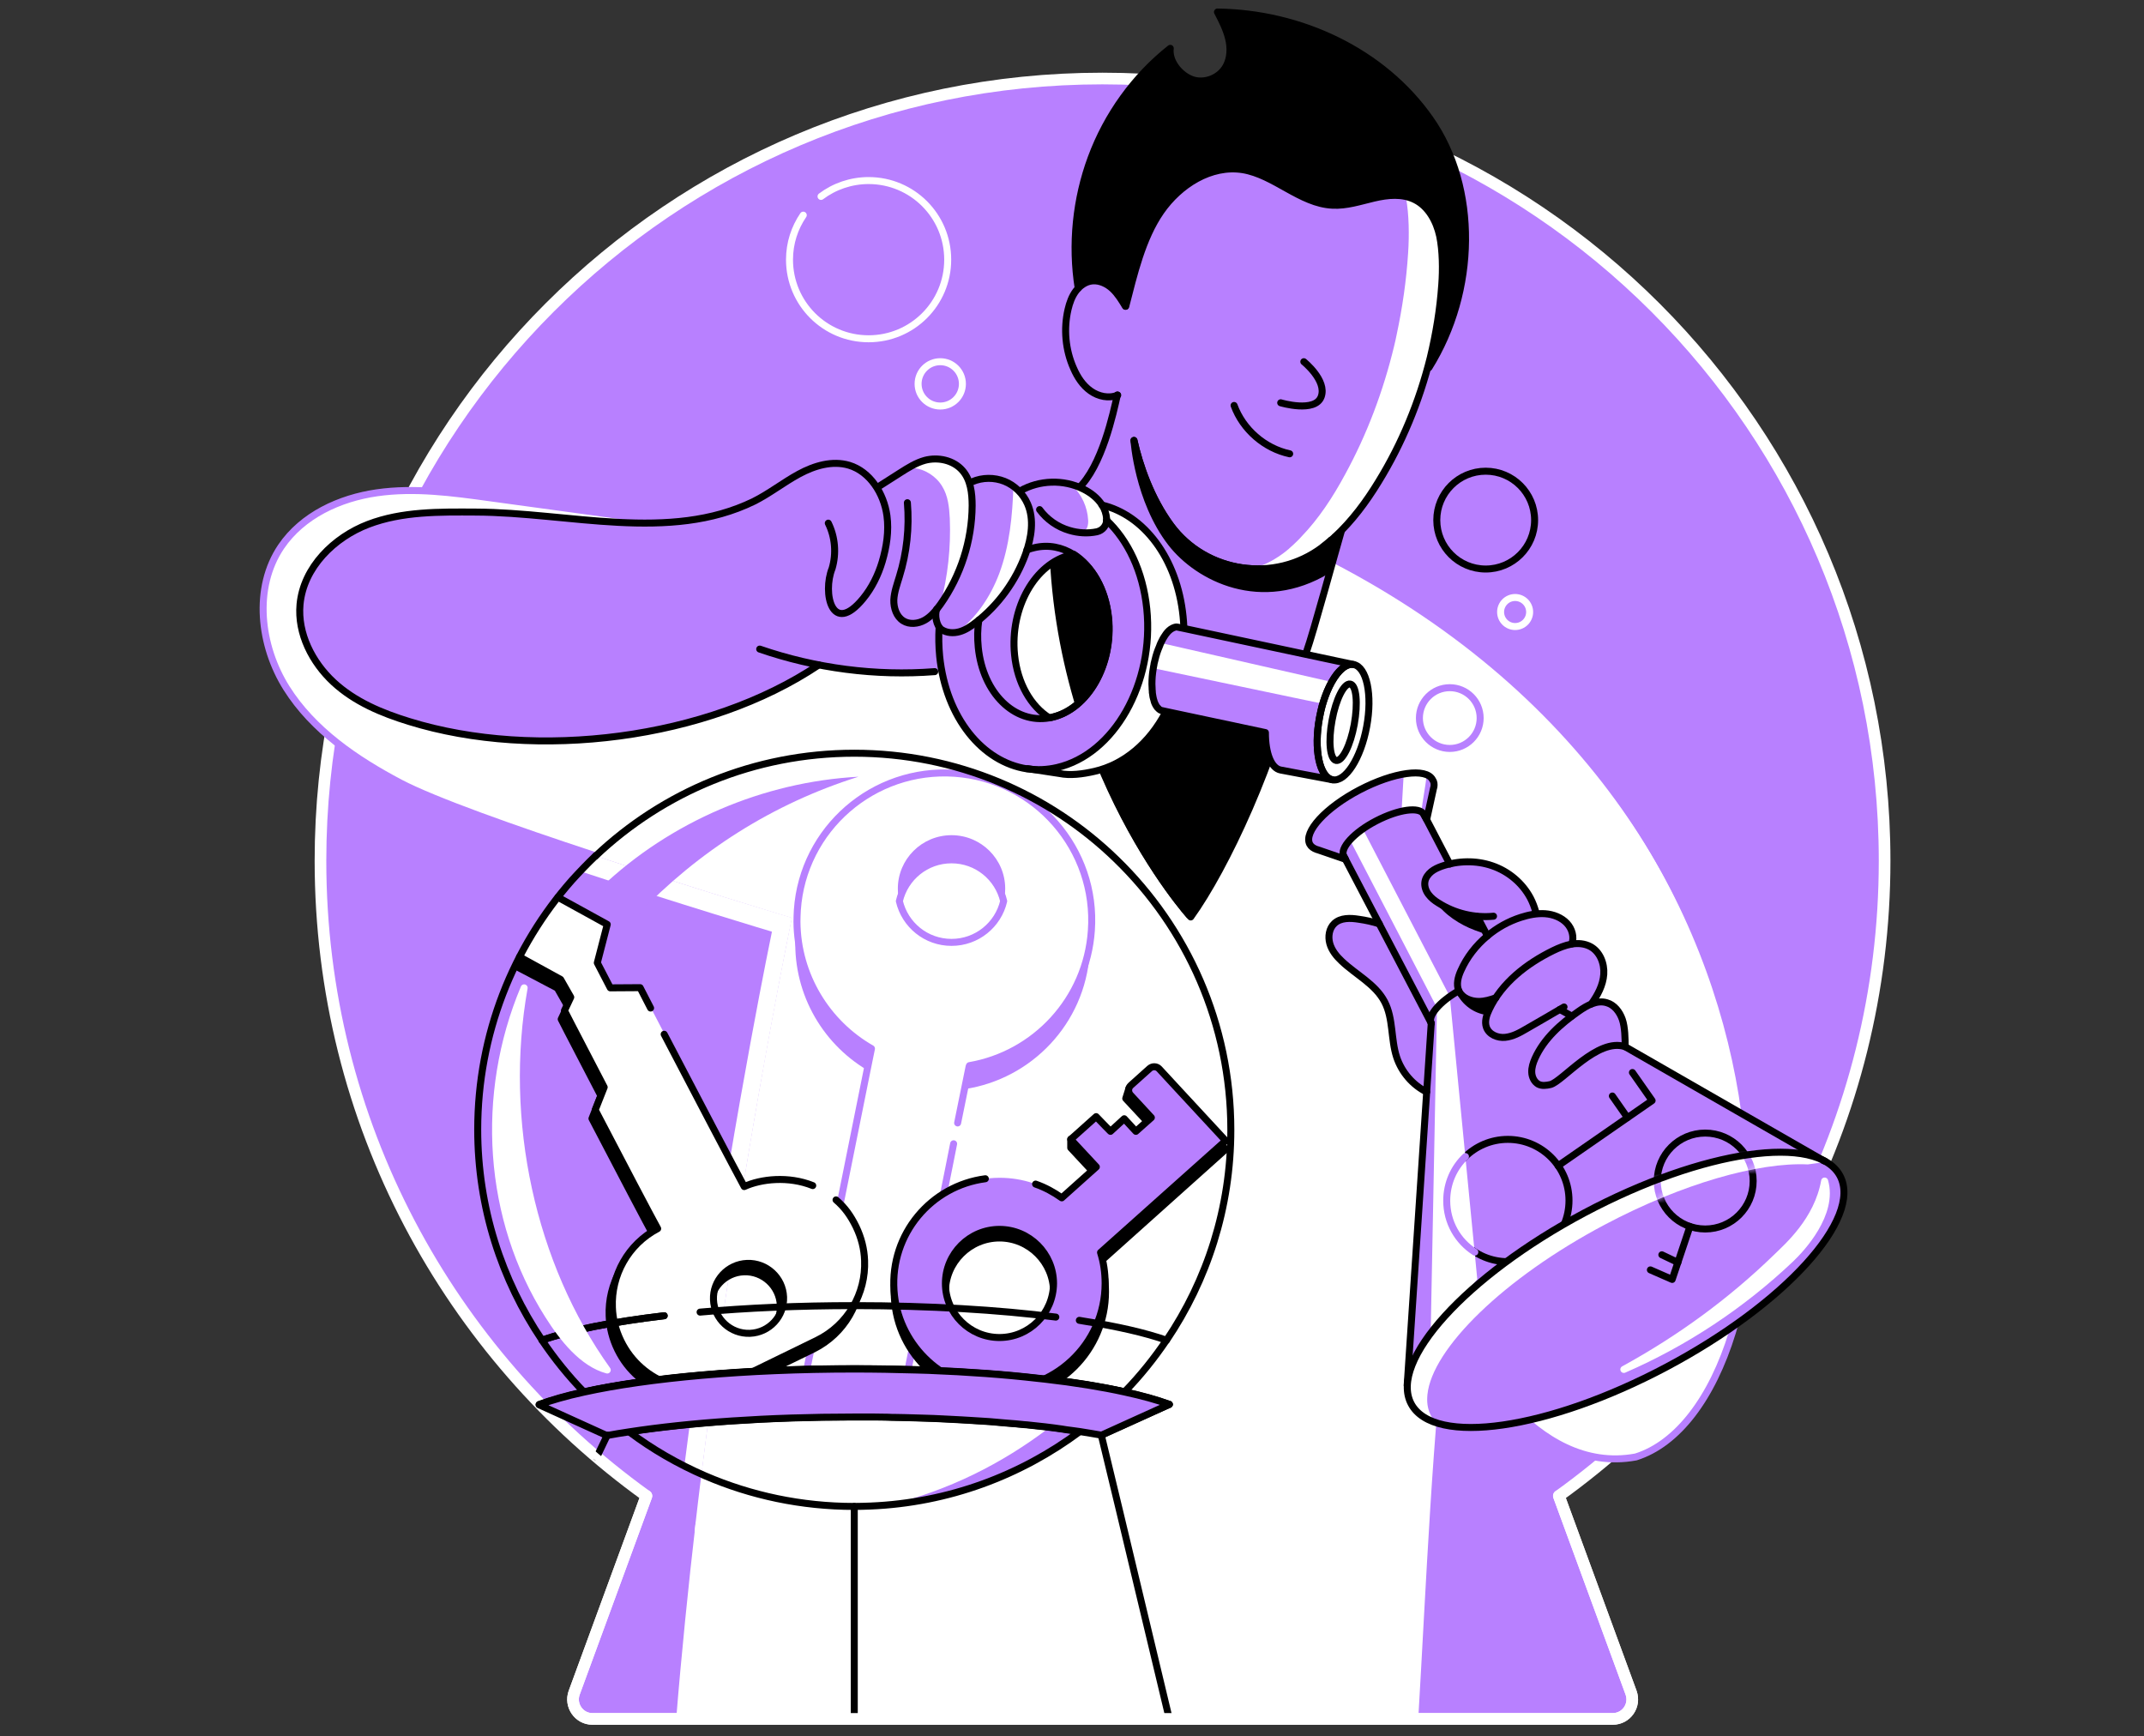 <svg width="368" height="298" viewBox="0 0 368 298" fill="none" xmlns="http://www.w3.org/2000/svg">
<rect x="0" y="0" width="368" height="298" fill="#333333" stroke="none"/>
<path d="M267.436 295H276.815C279.143 295 280.75 292.705 279.963 290.507L267.567 256.731C301.409 232.367 323.478 192.622 323.478 147.729C323.478 73.586 263.37 13.477 189.226 13.477C115.116 13.477 55.007 73.586 55.007 147.729C55.007 192.622 77.076 232.367 110.951 256.731L98.555 290.507C97.768 292.672 99.375 295 101.671 295H267.436Z" fill="#B880FF" stroke="white" stroke-width="2" stroke-miterlimit="10" stroke-linecap="round" stroke-linejoin="round"/>
<path d="M194.637 75.586C195.588 79.882 197.556 85.555 200.966 90.179C207.033 98.377 218.772 100.082 226.938 93.95C226.97 93.917 227.003 93.884 227.036 93.852C227.528 93.491 227.987 93.097 228.446 92.704C228.61 92.769 228.741 92.835 228.905 92.933C227.954 96.606 228.61 95.491 227.856 97.852C216.575 104.673 205.688 99.23 200.999 93.163C195.326 85.817 194.637 75.586 194.637 75.586Z" fill="black" stroke="black" stroke-width="1.2" stroke-miterlimit="10" stroke-linecap="round" stroke-linejoin="round"/>
<path d="M247.302 48.828C247.007 53.025 246.351 57.222 245.334 61.322C245.203 61.879 245.039 62.469 244.908 63.027C243.039 69.946 240.219 76.57 236.48 82.636C234.349 86.112 231.922 89.392 228.971 92.114C228.774 92.31 228.545 92.507 228.348 92.671C227.889 93.064 227.397 93.458 226.938 93.819C226.905 93.852 226.872 93.884 226.839 93.917C223.494 96.409 219.559 97.623 215.657 97.59C215.788 97.492 215.919 97.36 216.051 97.262C217.887 96.573 219.625 95.557 221.232 94.18C221.265 94.147 221.297 94.114 221.33 94.081C221.822 93.655 222.281 93.228 222.74 92.769C222.937 92.573 223.167 92.343 223.363 92.114C226.315 89.064 228.774 85.326 230.873 81.423C234.611 74.602 237.431 67.126 239.3 59.354C239.464 58.698 239.596 58.075 239.727 57.419C240.71 52.828 241.399 48.106 241.694 43.384C241.891 40.433 241.858 36.826 241.334 33.973C241.301 33.874 241.301 33.776 241.268 33.678C241.76 33.809 242.252 33.973 242.711 34.202C244.973 35.35 246.384 37.842 246.908 40.4C247.466 43.023 247.498 46.204 247.302 48.828Z" fill="white"/>
<path d="M228.938 96.18C317.969 142.286 308 243.68 280.619 249.648C278.127 250.107 275.766 250.075 273.536 249.648C273.339 249.615 273.175 249.583 273.011 249.55C259.697 246.631 250.975 230.137 248.515 225.054C245.924 243.942 244.744 272.898 243.432 294.967H116.067C116.919 284.343 118.198 271.685 119.411 261.322C119.411 261.322 119.871 260.404 120.002 260.306C123.543 257.42 169.649 218.987 200.048 165.831C209.23 149.763 219.035 133.334 223.035 115.659C223.101 115.462 223.134 115.232 223.167 115.035C225.462 108.379 227.397 101.919 228.741 96.114C228.84 96.114 228.872 96.147 228.938 96.18Z" fill="white"/>
<path d="M102.294 146.91C88.488 142.352 74.388 137.4 68.518 134.285C60.943 130.284 53.564 125.267 49.006 118.02C44.448 110.772 43.3 100.836 48.088 93.753C51.728 88.375 58.123 85.424 64.55 84.506C70.977 83.588 77.47 84.473 83.897 85.358C95.67 86.965 107.442 88.572 119.215 90.212C156.008 87.523 172.994 86.211 180.799 85.588V85.653C178.766 129.267 205.557 158.256 205.557 158.157L202.343 164.552C171.945 218.561 122.953 259.748 119.411 262.7C119.28 262.798 119.215 262.864 119.215 262.864C125.708 206.33 135.906 157.534 135.906 157.534C135.906 157.534 119.346 152.55 102.294 146.91Z" fill="white"/>
<path d="M184.636 246.172C175.519 252.796 164.599 257.125 152.761 258.24C162.697 255.813 171.912 251.255 180.045 245.057C181.619 245.287 183.16 245.615 184.636 246.172Z" fill="#B880FF"/>
<path d="M245.367 20.462C253.598 32.235 253.303 49.91 245.105 63.059L244.908 62.994C245.072 62.436 245.203 61.846 245.334 61.289C246.318 57.19 247.007 53.025 247.302 48.795C247.498 46.171 247.466 42.99 246.941 40.433C246.384 37.875 245.006 35.383 242.744 34.235C240.579 33.12 238.021 33.382 235.66 33.94C233.299 34.497 230.938 35.284 228.544 35.153C223.003 34.891 218.576 29.939 213.132 29.054C207.689 28.201 202.311 31.611 199.097 36.235C195.883 40.859 194.473 47.024 193.063 52.5C192.407 51.418 191.751 50.336 190.833 49.483C189.915 48.631 188.669 48.041 187.423 48.139C186.505 48.237 185.652 48.696 184.963 49.385C183.783 41.908 184.57 34.104 187.193 27.021C189.915 19.642 194.67 13.051 200.769 8.231C200.474 10.493 202.475 12.887 204.573 13.608C206.705 14.33 209.263 13.313 210.345 11.313C211.132 9.87 211.165 8.099 210.771 6.525C210.378 4.919 209.623 3.443 208.869 2C222.904 2.197 237.136 8.69 245.367 20.462Z" fill="black"/>
<path d="M149.58 179.931L148.826 183.637C140.89 178.915 135.873 169.995 136.562 160.158C136.595 159.502 136.693 158.846 136.759 158.19C136.759 158.19 136.759 158.19 136.759 158.157C136.857 167.372 141.94 175.57 149.58 179.931Z" fill="#B880FF"/>
<path d="M165.55 186.916C177.028 185.211 186.21 175.701 187.029 163.667C187.062 163.011 187.095 162.355 187.095 161.699L174.634 165.208C174.634 165.208 162.993 180.391 163.32 180.981C163.648 181.506 165.55 186.916 165.55 186.916Z" fill="#B880FF"/>
<path d="M163.32 161.732C158.959 161.732 155.319 158.715 154.368 154.649C155.319 150.582 158.959 147.565 163.32 147.565C167.682 147.565 171.322 150.582 172.273 154.649C171.322 158.715 167.682 161.732 163.32 161.732ZM164.37 192.721L165.55 186.916L166.337 183.047L166.403 182.883C177.618 180.948 186.505 171.569 187.324 159.699C188.308 145.762 177.782 133.661 163.845 132.71C149.908 131.76 137.808 142.253 136.857 156.19C136.824 156.846 136.791 157.534 136.791 158.19C136.857 167.405 141.94 175.603 149.58 179.964L148.826 183.67L138.497 234.99L155.844 235.154L156.139 233.645L158.106 223.906L159.156 218.791L159.91 215.118L162.894 200.263L163.681 196.295" fill="white"/>
<path d="M164.37 192.721L165.55 186.916L166.337 183.047L166.403 182.883C177.618 180.948 186.505 171.569 187.324 159.699C188.308 145.762 177.782 133.661 163.845 132.71C149.908 131.76 137.808 142.253 136.857 156.19C136.824 156.846 136.791 157.534 136.791 158.19C136.857 167.405 141.94 175.603 149.58 179.964L148.826 183.67L138.497 234.99L155.844 235.154L156.139 233.645L158.106 223.906L159.156 218.791L159.91 215.118L162.894 200.263L163.681 196.295M163.32 161.732C158.959 161.732 155.319 158.715 154.368 154.649C155.319 150.582 158.959 147.565 163.32 147.565C167.682 147.565 171.322 150.582 172.273 154.649C171.322 158.715 167.682 161.732 163.32 161.732Z" stroke="#B880FF" stroke-width="1.2" stroke-miterlimit="10" stroke-linecap="round" stroke-linejoin="round"/>
<path d="M172.535 152.517C172.535 153.239 172.437 153.96 172.273 154.649C171.322 150.582 167.682 147.565 163.32 147.565C158.959 147.565 155.319 150.582 154.368 154.649C154.204 153.96 154.106 153.271 154.106 152.517C154.106 147.434 158.238 143.335 163.32 143.335C168.403 143.335 172.535 147.434 172.535 152.517Z" fill="#B880FF"/>
<path d="M135.939 157.501C135.939 157.501 129.971 186.096 124.232 224.857C122.92 233.809 121.609 243.319 120.395 253.124C120.198 253.026 120.002 252.895 119.805 252.796C119.247 252.468 118.657 252.239 118.034 251.976C117.837 251.911 117.641 251.812 117.444 251.747C118.526 243.254 119.674 235.055 120.821 227.251C126.527 188.49 132.496 159.895 132.496 159.895C132.496 159.895 116.395 155.075 99.605 149.533C100.457 148.615 101.343 147.762 102.261 146.877C102.294 146.877 102.294 146.877 102.327 146.91C119.346 152.55 135.939 157.501 135.939 157.501Z" fill="white"/>
<path d="M248.843 128.448C251.723 128.448 254.057 126.113 254.057 123.234C254.057 120.354 251.723 118.02 248.843 118.02C245.963 118.02 243.629 120.354 243.629 123.234C243.629 126.113 245.963 128.448 248.843 128.448Z" stroke="#B880FF" stroke-width="1.2" stroke-miterlimit="10" stroke-linecap="round" stroke-linejoin="round"/>
<path d="M255.008 97.655C259.644 97.655 263.403 93.897 263.403 89.261C263.403 84.624 259.644 80.866 255.008 80.866C250.372 80.866 246.613 84.624 246.613 89.261C246.613 93.897 250.372 97.655 255.008 97.655Z" stroke="black" stroke-width="1.2" stroke-miterlimit="10" stroke-linecap="round" stroke-linejoin="round"/>
<path d="M260.058 107.526C261.434 107.526 262.55 106.41 262.55 105.034C262.55 103.657 261.434 102.542 260.058 102.542C258.682 102.542 257.566 103.657 257.566 105.034C257.566 106.41 258.682 107.526 260.058 107.526Z" stroke="white" stroke-width="1.2" stroke-miterlimit="10" stroke-linecap="round" stroke-linejoin="round"/>
<path d="M140.923 33.71C143.186 32.005 146.039 30.988 149.089 30.988C156.598 30.988 162.665 37.055 162.665 44.565C162.665 52.074 156.598 58.141 149.089 58.141C141.579 58.141 135.512 52.074 135.512 44.565C135.512 41.712 136.398 39.088 137.874 36.924" stroke="white" stroke-width="1.2" stroke-miterlimit="10" stroke-linecap="round" stroke-linejoin="round"/>
<path d="M161.386 69.683C163.487 69.683 165.19 67.98 165.19 65.88C165.19 63.779 163.487 62.076 161.386 62.076C159.285 62.076 157.582 63.779 157.582 65.88C157.582 67.98 159.285 69.683 161.386 69.683Z" stroke="white" stroke-width="1.2" stroke-miterlimit="10" stroke-linecap="round" stroke-linejoin="round"/>
<path d="M228.479 92.704C228.676 92.507 228.905 92.343 229.102 92.146C232.053 89.425 234.513 86.113 236.611 82.669C240.645 76.111 243.629 68.864 245.498 61.354C246.482 57.255 247.171 53.091 247.466 48.86C247.662 46.237 247.63 43.056 247.105 40.498C246.548 37.941 245.17 35.448 242.908 34.301C240.743 33.186 238.185 33.448 235.824 34.005C233.463 34.563 231.102 35.35 228.708 35.219C223.167 34.956 218.74 30.005 213.296 29.119C207.852 28.267 202.475 31.677 199.261 36.301C196.047 40.925 194.637 47.09 193.227 52.566" stroke="black" stroke-width="1.2" stroke-miterlimit="10" stroke-linecap="round" stroke-linejoin="round"/>
<path d="M194.637 75.586C195.588 79.882 197.556 85.555 200.966 90.179C207.033 98.377 218.772 100.082 226.938 93.95C226.97 93.917 227.003 93.884 227.036 93.852C227.528 93.491 227.987 93.097 228.446 92.704" stroke="black" stroke-width="1.2" stroke-miterlimit="10" stroke-linecap="round" stroke-linejoin="round"/>
<path d="M185.062 49.451C183.881 41.974 184.668 34.169 187.292 27.086C190.013 19.708 194.768 13.117 200.868 8.296C200.573 10.559 202.573 12.953 204.672 13.674C206.77 14.396 209.361 13.379 210.443 11.379C211.23 9.936 211.263 8.165 210.869 6.591C210.476 4.984 209.722 3.509 208.967 2.066C223.101 2.23 237.333 8.723 245.531 20.495C253.729 32.267 253.467 49.943 245.269 63.092" stroke="black" stroke-width="1.2" stroke-miterlimit="10" stroke-linecap="round" stroke-linejoin="round"/>
<path d="M193.162 52.566C192.506 51.483 191.85 50.401 190.932 49.549C190.013 48.696 188.767 48.106 187.521 48.204C186.373 48.303 185.357 49.024 184.668 49.942C183.98 50.861 183.586 51.975 183.324 53.09C182.537 56.435 182.865 60.075 184.275 63.223C184.931 64.732 185.849 66.142 187.193 67.093C188.538 68.044 190.309 68.437 191.85 67.814" stroke="black" stroke-width="1.2" stroke-miterlimit="10" stroke-linecap="round" stroke-linejoin="round"/>
<path d="M223.79 62.076C223.79 62.076 227.79 65.289 226.774 68.077C225.757 70.897 219.822 69.126 219.822 69.126" stroke="black" stroke-width="1.2" stroke-miterlimit="10" stroke-linecap="round" stroke-linejoin="round"/>
<path d="M211.82 69.585C213.329 73.717 217.067 76.963 221.363 77.882" stroke="black" stroke-width="1.2" stroke-miterlimit="10" stroke-linecap="round" stroke-linejoin="round"/>
<path d="M228.938 95.983C318.166 142.22 309.509 241.024 280.783 250.042C263.173 253.321 251.565 231.35 248.679 225.349" stroke="#B880FF" stroke-width="1.2" stroke-miterlimit="10" stroke-linecap="round" stroke-linejoin="round"/>
<path d="M102.031 146.811C88.357 142.319 74.486 137.4 68.682 134.35C61.107 130.349 53.728 125.332 49.17 118.085C44.612 110.838 43.464 100.902 48.252 93.819C51.892 88.441 58.286 85.489 64.714 84.571C71.141 83.653 77.634 84.538 84.061 85.424C95.834 87.031 107.606 88.638 119.379 90.277C155.909 87.621 172.896 86.309 180.766 85.686" stroke="#B880FF" stroke-width="1.2" stroke-miterlimit="10" stroke-linecap="round" stroke-linejoin="round"/>
<path d="M191.784 67.781C191.096 70.831 189.161 80.046 185.029 83.883" stroke="black" stroke-width="1.2" stroke-miterlimit="10" stroke-linecap="round" stroke-linejoin="round"/>
<path d="M229.135 92.146C229.069 92.409 229.004 92.671 228.938 92.933" stroke="black" stroke-width="1.2" stroke-miterlimit="10" stroke-linecap="round" stroke-linejoin="round"/>
<path d="M180.963 85.621C178.93 129.234 204.377 157.469 204.377 157.338" stroke="black" stroke-width="1.2" stroke-miterlimit="10" stroke-linecap="round" stroke-linejoin="round"/>
<path d="M223.035 112.773C219.035 130.743 210.345 149.074 204.376 157.37C204.376 157.37 178.766 129.267 180.766 85.653C180.832 85.653 180.897 85.653 180.93 85.653C180.963 85.653 181.028 85.653 181.061 85.653C182.57 85.653 183.881 84.997 185.029 83.915L185.127 84.178C185.291 93.753 188.571 103.263 194.408 110.871C196.506 113.625 198.966 116.183 201.95 117.921C204.934 119.692 208.508 120.61 211.919 120.02C216.346 119.233 219.953 116.085 223.035 112.773Z" fill="black" stroke="black" stroke-width="1.2" stroke-miterlimit="10" stroke-linecap="round" stroke-linejoin="round"/>
<path d="M185.062 83.883L184.996 83.751" stroke="black" stroke-width="1.2" stroke-miterlimit="10" stroke-linecap="round" stroke-linejoin="round"/>
<path d="M223.298 112.51C223.199 112.609 223.134 112.674 223.068 112.773" stroke="black" stroke-width="1.2" stroke-miterlimit="10" stroke-linecap="round" stroke-linejoin="round"/>
<path d="M230.217 91.195C229.299 94.278 225.462 108.477 224.216 111.953" stroke="black" stroke-width="1.2" stroke-miterlimit="10" stroke-linecap="round" stroke-linejoin="round"/>
<path d="M109.311 157.141C119.871 146.057 132.66 137.925 147.351 133.301C130.987 134.186 115.017 141.04 103.179 152.288C105.311 153.665 107.18 155.796 109.311 157.141Z" fill="#B880FF"/>
<path d="M313.083 199.213C314.297 199.869 315.215 200.722 315.805 201.804C319.675 209.117 306.361 223.808 286.03 234.596C265.698 245.418 246.088 248.238 242.186 240.925C241.694 239.974 241.465 238.925 241.53 237.744L241.563 237.285C242.35 229.415 254.614 217.348 271.962 208.133C289.178 198.984 305.902 195.541 312.985 199.148L313.083 199.213Z" fill="#B880FF"/>
<path d="M278.946 179.636L312.985 199.148C305.935 195.541 289.21 198.951 271.962 208.133C254.582 217.348 242.35 229.415 241.563 237.285L244.875 187.408L245.662 175.636C245.006 174.39 247.072 171.963 250.384 170.061C250.417 170.127 250.45 170.192 250.483 170.225C251.073 171.34 252.483 171.897 253.827 171.897C254.844 171.897 255.795 171.602 256.746 171.274C256.32 171.897 255.959 172.586 255.631 173.275C255.172 174.226 254.811 175.341 255.172 176.324C255.631 177.538 257.107 178.161 258.386 178.03C259.664 177.898 260.878 177.243 262.026 176.587C263.927 175.472 265.829 174.357 267.764 173.275L269.797 174.455C267.207 176.39 264.813 178.718 263.501 181.735C263.173 182.489 262.911 183.276 262.944 184.096C262.977 184.916 263.37 185.736 264.059 186.129C264.682 186.457 265.469 186.359 266.157 186.195C268.19 185.605 274.224 178.03 278.946 179.636Z" fill="#B880FF"/>
<path d="M278.454 174.98C278.914 176.292 278.946 178.259 278.946 179.669C274.191 178.03 268.19 185.605 266.125 186.129C265.436 186.293 264.682 186.424 264.026 186.064C263.337 185.703 262.944 184.85 262.911 184.031C262.878 183.211 263.14 182.424 263.468 181.67C264.78 178.653 267.174 176.324 269.764 174.39C270.158 174.094 270.519 173.832 270.912 173.57C271.601 173.111 272.355 172.619 273.142 172.324C273.995 171.996 274.913 171.832 275.798 172.127C277.077 172.488 277.995 173.668 278.454 174.98Z" fill="#B880FF"/>
<path d="M267.731 173.242C265.83 174.357 263.895 175.472 261.993 176.554C260.845 177.21 259.665 177.898 258.353 177.997C257.041 178.095 255.565 177.505 255.139 176.292C254.778 175.308 255.139 174.193 255.598 173.242C255.926 172.553 256.32 171.897 256.713 171.242C259.074 167.667 262.714 165.011 266.584 163.109C267.6 162.617 268.617 162.191 269.732 161.994C270.814 161.797 271.994 161.896 272.978 162.42C274.618 163.306 275.405 165.339 275.274 167.175C275.143 169.044 274.224 170.75 273.142 172.258V172.291C272.355 172.586 271.601 173.078 270.912 173.537C270.519 173.799 270.125 174.095 269.765 174.357L267.731 173.242Z" fill="#B880FF"/>
<path d="M268.945 158.485C269.83 159.436 270.224 160.814 269.797 162.027C268.682 162.224 267.666 162.65 266.649 163.142C262.78 165.011 259.14 167.7 256.779 171.274C255.828 171.602 254.877 171.897 253.86 171.897C252.516 171.897 251.106 171.34 250.515 170.225C250.483 170.159 250.45 170.094 250.417 170.061C249.958 168.979 250.286 167.7 250.778 166.618C251.794 164.322 253.368 162.289 255.336 160.65C257.008 159.24 258.943 158.157 261.075 157.469C261.927 157.174 262.813 156.977 263.731 156.879C264.223 156.813 264.747 156.813 265.239 156.846C266.584 156.944 267.994 157.469 268.945 158.485Z" fill="#B880FF"/>
<path d="M253.565 157.305C251.204 157.075 248.909 156.321 246.875 155.042C246.22 154.616 245.597 154.157 245.137 153.534C244.678 152.911 244.416 152.124 244.547 151.369C244.678 150.681 245.105 150.09 245.629 149.664C246.154 149.238 246.81 148.943 247.466 148.713C247.925 148.549 248.351 148.418 248.81 148.32C251.204 147.762 253.762 147.828 256.09 148.648C258.845 149.599 261.271 151.599 262.649 154.189C263.042 154.944 263.37 155.731 263.567 156.551L263.632 156.911C262.747 157.01 261.862 157.206 260.976 157.502C258.877 158.19 256.91 159.272 255.238 160.682L253.565 157.305Z" fill="#B880FF"/>
<path d="M255.303 160.617C253.336 162.256 251.762 164.29 250.745 166.585C250.253 167.667 249.925 168.946 250.384 170.028C249.827 170.356 249.335 170.684 248.843 171.012C247.958 171.668 247.203 172.324 246.646 172.947C245.728 173.996 245.334 174.947 245.662 175.603L236.743 158.551L230.938 147.467L230.643 146.91C230.315 146.221 230.742 145.237 231.725 144.155C232.283 143.532 233.037 142.876 233.922 142.253C234.611 141.761 235.398 141.302 236.218 140.876C239.989 138.908 243.662 138.384 244.383 139.761C244.482 139.925 244.58 140.154 244.678 140.318L244.711 140.384L244.744 140.449L244.842 140.646L248.81 148.254C248.351 148.352 247.892 148.484 247.466 148.648C246.81 148.877 246.154 149.172 245.629 149.599C245.072 150.025 244.646 150.648 244.547 151.304C244.416 152.058 244.678 152.845 245.137 153.468C245.597 154.091 246.22 154.583 246.875 154.977C248.876 156.255 251.204 157.042 253.565 157.239L255.303 160.617Z" fill="#B880FF"/>
<path d="M248.843 171.012C247.958 171.668 247.203 172.324 246.646 172.947L231.725 144.188C232.283 143.565 233.037 142.909 233.922 142.286L248.843 171.012Z" fill="white"/>
<path d="M258.812 216.528C264.607 216.528 269.305 211.83 269.305 206.034C269.305 200.239 264.607 195.541 258.812 195.541C253.016 195.541 248.318 200.239 248.318 206.034C248.318 211.83 253.016 216.528 258.812 216.528Z" stroke="black" stroke-width="1.2" stroke-miterlimit="10" stroke-linecap="round" stroke-linejoin="round"/>
<path d="M267.436 200.066L283.57 188.884L280.193 184.063" stroke="black" stroke-width="1.2" stroke-miterlimit="10" stroke-linecap="round" stroke-linejoin="round"/>
<path d="M279.34 191.802L276.749 188.097" stroke="black" stroke-width="1.2" stroke-miterlimit="10" stroke-linecap="round" stroke-linejoin="round"/>
<path d="M246.646 172.947L245.564 228.792L253.565 219.577L248.843 171.012L246.646 172.947Z" fill="white"/>
<path d="M244.711 140.351C244.613 140.154 244.482 139.958 244.416 139.794C243.695 138.416 240.055 138.941 236.251 140.909C232.48 142.876 229.987 145.598 230.676 146.942L230.971 147.5L226.183 145.86L226.052 145.827C225.495 145.631 225.068 145.336 224.839 144.909C223.757 142.811 227.561 138.646 233.398 135.596C239.235 132.547 244.842 131.76 245.924 133.858C246.121 134.219 246.154 134.612 246.056 135.072L245.99 135.301L244.81 140.679L244.711 140.482L244.678 140.417L244.711 140.351Z" fill="#B880FF"/>
<path d="M240.94 132.743C240.809 135.039 240.678 137.301 240.547 139.597C241.629 139.433 242.875 139.17 243.957 139.4C244.186 137.301 244.646 135.17 244.875 133.071C243.563 132.579 242.317 132.35 240.94 132.743Z" fill="white"/>
<path d="M236.743 158.551L245.662 175.603L244.875 187.375C242.481 186.162 240.579 183.965 239.727 181.407C238.71 178.292 239.169 174.783 237.661 171.897C236.087 168.88 232.775 167.306 230.315 164.945C229.43 164.093 228.61 163.076 228.249 161.896C227.921 160.715 228.118 159.305 229.036 158.452C230.119 157.436 231.791 157.501 233.234 157.731C234.447 157.961 235.595 158.223 236.743 158.551Z" fill="#B880FF"/>
<path d="M233.398 113.92C231.07 113.494 228.348 117.724 227.298 123.397C226.249 129.07 227.298 134.022 229.627 134.448C231.955 134.875 234.677 130.644 235.726 124.971C236.775 119.298 235.726 114.347 233.398 113.92ZM233.496 124.545C232.807 128.316 231.365 131.169 230.25 130.972C229.168 130.776 228.84 127.562 229.528 123.791C230.217 120.02 231.66 117.167 232.775 117.363C233.857 117.593 234.185 120.807 233.496 124.545Z" fill="white"/>
<path d="M203.229 107.493L202.081 107.231C201.95 107.198 201.819 107.198 201.688 107.231C201.655 107.231 201.622 107.231 201.556 107.263C201.458 107.296 201.36 107.329 201.261 107.362C201.196 107.395 201.163 107.395 201.13 107.427C200.737 107.624 200.343 107.985 199.982 108.477C199.95 108.542 199.884 108.608 199.851 108.674C199.818 108.739 199.753 108.805 199.72 108.87C199.622 109.001 199.523 109.165 199.458 109.297C199.294 109.592 199.097 109.952 198.966 110.313C198.933 110.412 198.867 110.51 198.835 110.575C198.802 110.674 198.736 110.805 198.703 110.903C198.671 110.969 198.638 111.067 198.605 111.133C198.31 111.92 198.048 112.805 197.851 113.724L196.474 113.428C196.506 113.264 196.539 113.1 196.572 112.904C196.605 112.773 196.605 112.641 196.637 112.543C196.67 112.379 196.703 112.182 196.736 112.018C196.769 111.789 196.801 111.526 196.834 111.297C196.867 111.067 196.9 110.805 196.9 110.575C196.933 110.313 196.933 110.084 196.965 109.821C196.965 109.788 196.965 109.788 196.965 109.756C196.965 109.526 196.998 109.297 196.998 109.067C197.064 107.559 197.031 106.017 196.867 104.443C196.211 98.049 193.621 92.671 189.948 89.228C189.948 89.162 189.948 89.097 189.948 89.031C189.882 88.178 189.587 87.359 189.161 86.637C189.161 86.637 189.161 86.604 189.128 86.604C196.277 88.277 202.048 95.688 203.065 105.722C203.13 106.345 203.196 106.936 203.229 107.493Z" fill="white"/>
<path d="M200.048 122.282C197.326 127.464 192.998 131.202 187.849 132.382C185.849 132.842 183.685 133.137 181.815 132.743L176.437 131.923C178.077 132.153 179.749 132.087 181.455 131.694C181.619 131.661 181.815 131.595 181.979 131.563C182.078 131.53 182.143 131.53 182.242 131.497C182.701 131.366 183.127 131.202 183.586 131.038C183.75 130.972 183.947 130.907 184.111 130.808C184.308 130.71 184.504 130.612 184.734 130.513C184.832 130.448 184.963 130.415 185.062 130.349C185.127 130.317 185.16 130.284 185.226 130.251C185.324 130.218 185.423 130.153 185.521 130.087C185.652 130.021 185.783 129.956 185.882 129.857C186.013 129.792 186.144 129.726 186.242 129.628C186.505 129.464 186.734 129.3 186.964 129.136C187.161 129.005 187.357 128.841 187.554 128.71C188.079 128.316 188.603 127.857 189.095 127.398C189.226 127.267 189.358 127.168 189.489 127.037C189.882 126.644 190.276 126.217 190.669 125.758C190.8 125.594 190.932 125.43 191.063 125.267C191.227 125.07 191.391 124.84 191.555 124.643C191.719 124.447 191.85 124.25 192.014 124.02C192.014 123.988 192.047 123.988 192.079 123.955C192.211 123.758 192.342 123.561 192.473 123.365C192.571 123.233 192.67 123.069 192.768 122.905C192.801 122.84 192.834 122.807 192.866 122.741C192.899 122.676 192.965 122.61 192.998 122.545C193.096 122.348 193.194 122.184 193.325 121.987C193.424 121.823 193.522 121.627 193.621 121.463C193.785 121.167 193.949 120.84 194.08 120.544C194.211 120.315 194.309 120.053 194.44 119.79C194.539 119.593 194.604 119.429 194.703 119.233C194.736 119.134 194.768 119.036 194.834 118.938C194.9 118.774 194.965 118.642 195.031 118.478L195.096 118.282C195.129 118.183 195.195 118.052 195.227 117.954C195.26 117.888 195.293 117.823 195.293 117.757C195.359 117.626 195.391 117.495 195.424 117.364C195.457 117.298 195.457 117.232 195.49 117.167C195.555 117.003 195.588 116.839 195.654 116.675C195.785 116.249 195.916 115.822 196.014 115.363C196.047 115.199 196.113 115.035 196.146 114.871C196.178 114.675 196.244 114.511 196.277 114.314C196.31 114.15 196.342 114.019 196.375 113.855C196.408 113.691 196.441 113.494 196.474 113.33L197.851 113.625C197.818 113.756 197.785 113.888 197.785 114.019C197.588 115.166 197.49 116.249 197.49 117.232C197.49 117.495 197.49 117.757 197.523 117.987C197.523 118.052 197.523 118.085 197.523 118.118C197.523 118.249 197.556 118.413 197.556 118.544C197.556 118.675 197.588 118.839 197.588 118.938C197.588 119.036 197.621 119.102 197.621 119.2C197.654 119.429 197.72 119.659 197.752 119.889C197.785 119.987 197.785 120.053 197.818 120.118C197.884 120.348 197.949 120.544 198.048 120.708C198.08 120.774 198.113 120.872 198.146 120.938C198.179 121.036 198.244 121.102 198.277 121.167C198.31 121.233 198.376 121.299 198.408 121.364C198.408 121.397 198.441 121.397 198.474 121.43C198.507 121.495 198.572 121.528 198.605 121.561C198.671 121.627 198.703 121.659 198.769 121.725C198.9 121.823 198.999 121.889 199.13 121.922L200.048 122.282Z" fill="white"/>
<path d="M189.948 89.293C193.621 92.737 196.211 98.082 196.867 104.509C197.195 107.592 197.031 110.608 196.474 113.494C194.703 122.611 188.931 130.054 181.455 131.76C179.749 132.153 178.044 132.219 176.437 131.989H176.339C169.289 130.94 163.386 124.348 161.681 115.101C161.517 114.314 161.418 113.494 161.32 112.674C161.156 111.002 161.123 109.33 161.222 107.69L161.255 107.657C161.386 107.821 161.517 107.985 161.648 108.083C162.533 108.707 163.714 108.739 164.731 108.444C165.747 108.149 166.665 107.526 167.518 106.87C167.682 106.739 167.846 106.608 168.01 106.477C167.78 107.985 167.747 109.559 167.911 111.166C168.698 119.003 174.109 124.316 180.11 123.266C180.274 123.234 180.438 123.201 180.569 123.168C186.767 121.758 191.096 114.084 190.243 106.05C189.751 101.131 187.423 97.196 184.275 95.229C182.274 93.983 179.946 93.491 177.585 94.048C177.126 94.147 176.7 94.278 176.273 94.442C177.126 91.851 177.487 88.998 176.405 86.506C176.273 86.211 176.109 85.916 175.946 85.621C175.683 85.194 175.355 84.768 174.995 84.407L175.126 84.276C178.372 82.407 182.57 82.276 185.914 83.948C187.193 84.571 188.374 85.49 189.128 86.67C189.128 86.67 189.128 86.703 189.161 86.703C189.62 87.424 189.882 88.244 189.948 89.097C189.948 89.129 189.948 89.195 189.948 89.293Z" fill="#B880FF"/>
<path d="M185.783 91.359C186.177 91.228 186.472 90.867 186.636 90.441C186.767 90.047 186.8 89.588 186.767 89.195C186.636 87.031 185.685 84.932 184.144 83.423C186.505 83.62 188.702 85.26 189.489 87.49C189.751 88.244 189.882 89.096 189.62 89.883C189.39 90.507 188.931 91.064 188.308 91.326C187.718 91.621 186.997 91.654 186.341 91.425" fill="white"/>
<path d="M184.308 95.163C184.144 95.196 183.98 95.229 183.848 95.261C177.683 96.672 173.322 104.345 174.175 112.412C174.667 117.331 176.995 121.266 180.143 123.233C174.142 124.283 168.731 118.97 167.944 111.133C167.78 109.526 167.813 107.952 168.043 106.444C171.682 103.492 174.503 99.492 176.109 95.065C176.175 94.835 176.273 94.606 176.339 94.409C176.765 94.245 177.192 94.114 177.651 94.015C179.979 93.425 182.307 93.917 184.308 95.163Z" fill="#B880FF"/>
<path d="M176.273 94.376C176.208 94.606 176.109 94.835 176.044 95.032C174.437 99.459 171.617 103.427 167.977 106.411C167.813 106.542 167.649 106.673 167.485 106.804C166.632 107.46 165.747 108.083 164.698 108.378C164.567 108.411 164.435 108.444 164.304 108.477C163.386 108.674 162.402 108.542 161.648 108.018C161.484 107.919 161.353 107.755 161.255 107.591C160.664 106.772 160.5 105.296 160.828 104.476C161.025 104.214 161.222 103.951 161.418 103.689C164.894 98.77 166.829 92.769 166.862 86.736C166.862 85.391 166.764 83.981 166.337 82.702L166.895 82.636C168.633 81.882 170.666 81.882 172.404 82.571C172.961 82.8 173.453 83.063 173.945 83.423C174.306 83.686 174.667 83.981 174.995 84.342C175.355 84.702 175.65 85.129 175.946 85.555C176.109 85.85 176.273 86.112 176.405 86.44C177.487 88.933 177.126 91.785 176.273 94.376Z" fill="#B880FF"/>
<path d="M161.32 112.641C161.418 113.461 161.517 114.281 161.681 115.068L160.467 115.298C153.811 115.79 147.088 115.396 140.53 114.117C121.445 126.939 92.03 130.579 70.223 123.824C65.534 122.381 60.91 120.413 57.237 117.068C53.597 113.724 51.039 108.772 51.498 103.722C52.056 97.295 57.335 92.179 63.172 89.982C69.01 87.752 75.404 87.85 81.635 87.883C97.703 87.982 114.82 93.13 129.348 86.047C132.069 84.735 134.43 82.8 137.087 81.358C139.743 79.915 142.825 78.996 145.711 79.849C147.613 80.406 149.187 81.751 150.302 83.423L151.056 83.26C152.204 82.538 153.352 81.784 154.499 81.062C154.926 80.8 155.385 80.505 155.811 80.243C156.729 79.685 157.68 79.193 158.73 78.931C160.992 78.341 163.616 78.865 165.124 80.669C165.649 81.259 166.009 81.948 166.239 82.702C166.665 83.948 166.764 85.391 166.764 86.736C166.731 92.769 164.796 98.77 161.32 103.689C161.32 103.689 161.32 103.689 161.32 103.722C161.123 103.984 160.927 104.247 160.73 104.509C160.369 105.329 160.566 106.804 161.156 107.624L161.123 107.657C161.091 109.297 161.123 110.936 161.32 112.641Z" fill="#B880FF"/>
<path d="M161.418 103.689C162.697 98.901 163.222 93.95 163.025 88.998C162.927 87.063 162.73 85.096 161.714 83.456C160.664 81.718 158.762 80.505 156.729 80.308C156.434 80.275 156.139 80.275 155.877 80.275C156.795 79.718 157.746 79.226 158.795 78.964C161.058 78.373 163.681 78.898 165.19 80.702C165.714 81.292 166.075 81.981 166.305 82.735C166.731 83.981 166.829 85.424 166.829 86.768C166.829 92.769 164.894 98.77 161.418 103.689Z" fill="white"/>
<path d="M176.273 94.376C176.208 94.606 176.109 94.835 176.044 95.032C174.437 99.459 171.617 103.427 167.977 106.411C167.813 106.542 167.649 106.673 167.485 106.804C166.632 107.46 165.747 108.083 164.698 108.378C164.567 108.411 164.435 108.444 164.304 108.477C167.616 105.985 170.043 102.345 171.519 98.409C173.289 93.655 173.781 88.506 173.945 83.423C174.306 83.686 174.667 83.981 174.995 84.341C175.355 84.702 175.65 85.129 175.946 85.555C176.109 85.85 176.273 86.112 176.405 86.44C177.487 88.933 177.126 91.785 176.273 94.376Z" fill="white"/>
<path d="M273.142 172.291C274.224 170.782 275.143 169.077 275.274 167.208C275.405 165.339 274.618 163.339 272.978 162.453C271.994 161.928 270.814 161.83 269.732 162.027C268.65 162.224 267.6 162.65 266.584 163.142C262.026 165.372 257.763 168.684 255.598 173.275C255.139 174.226 254.778 175.341 255.139 176.324C255.598 177.57 257.074 178.161 258.353 178.03C259.665 177.898 260.845 177.243 261.96 176.587C264.124 175.341 266.289 174.094 268.453 172.816" stroke="black" stroke-width="1.2" stroke-miterlimit="10" stroke-linecap="round" stroke-linejoin="round"/>
<path d="M246.121 135.039L246.056 135.268L244.875 140.646C244.875 140.646 244.547 140.056 244.383 139.761C243.662 138.383 240.022 138.908 236.218 140.876C232.414 142.843 229.922 145.565 230.643 146.942C230.742 147.139 230.938 147.467 230.938 147.467L226.151 145.827L226.02 145.795C225.462 145.598 225.036 145.303 224.806 144.876C223.724 142.778 227.528 138.613 233.365 135.563C239.202 132.514 244.81 131.727 245.892 133.825C246.154 134.186 246.187 134.58 246.121 135.039Z" stroke="black" stroke-width="1.2" stroke-miterlimit="10" stroke-linecap="round" stroke-linejoin="round"/>
<path d="M230.643 146.909L245.662 175.603" stroke="black" stroke-width="1.2" stroke-miterlimit="10" stroke-linecap="round" stroke-linejoin="round"/>
<path d="M244.383 139.761L244.744 140.417L244.777 140.482L244.875 140.679L248.843 148.287" stroke="black" stroke-width="1.2" stroke-miterlimit="10" stroke-linecap="round" stroke-linejoin="round"/>
<path d="M255.303 160.617L253.565 157.305" stroke="black" stroke-width="1.2" stroke-miterlimit="10" stroke-linecap="round" stroke-linejoin="round"/>
<path d="M245.662 175.603L241.53 237.744" stroke="black" stroke-width="1.2" stroke-miterlimit="10" stroke-linecap="round" stroke-linejoin="round"/>
<path d="M278.946 179.636L312.985 199.181L313.083 199.213L313.214 199.279" stroke="black" stroke-width="1.2" stroke-miterlimit="10" stroke-linecap="round" stroke-linejoin="round"/>
<path d="M269.797 174.389L267.731 173.242" stroke="black" stroke-width="1.2" stroke-miterlimit="10" stroke-linecap="round" stroke-linejoin="round"/>
<path d="M245.662 175.603C245.006 174.357 247.072 171.93 250.384 170.028" stroke="black" stroke-width="1.2" stroke-miterlimit="10" stroke-linecap="round" stroke-linejoin="round"/>
<path d="M263.6 156.485C263.37 155.665 263.075 154.878 262.681 154.124C261.304 151.533 258.91 149.533 256.123 148.582C253.368 147.631 250.253 147.697 247.499 148.648C246.843 148.877 246.187 149.172 245.662 149.598C245.137 150.025 244.678 150.648 244.58 151.304C244.449 152.058 244.711 152.845 245.17 153.468C245.629 154.091 246.252 154.583 246.908 154.976C249.696 156.747 253.073 157.567 256.352 157.239" stroke="black" stroke-width="1.2" stroke-miterlimit="10" stroke-linecap="round" stroke-linejoin="round"/>
<path d="M256.746 171.242C255.795 171.57 254.844 171.865 253.827 171.865C252.483 171.865 251.073 171.307 250.483 170.192C250.45 170.127 250.417 170.061 250.384 170.028C249.925 168.946 250.253 167.667 250.745 166.585C251.762 164.29 253.336 162.256 255.303 160.617C256.976 159.207 258.91 158.125 261.042 157.436C262.386 157.01 263.796 156.715 265.206 156.813C266.616 156.911 268.027 157.469 268.945 158.453C269.83 159.404 270.224 160.781 269.797 161.994" stroke="black" stroke-width="1.2" stroke-miterlimit="10" stroke-linecap="round" stroke-linejoin="round"/>
<path d="M278.946 179.636C278.946 178.259 278.914 176.259 278.454 174.947C277.995 173.635 277.077 172.455 275.798 172.094C274.126 171.569 272.388 172.553 270.945 173.57C267.928 175.668 265.01 178.226 263.468 181.669C263.14 182.424 262.878 183.211 262.911 184.031C262.944 184.85 263.337 185.67 264.026 186.064C264.649 186.392 265.403 186.293 266.125 186.129C268.19 185.605 274.224 178.03 278.946 179.636Z" stroke="black" stroke-width="1.2" stroke-miterlimit="10" stroke-linecap="round" stroke-linejoin="round"/>
<path d="M236.743 158.551C235.595 158.19 234.414 157.928 233.234 157.764C231.791 157.534 230.119 157.469 229.036 158.485C228.118 159.338 227.921 160.748 228.249 161.929C228.577 163.109 229.397 164.126 230.315 164.978C232.775 167.307 236.087 168.913 237.661 171.93C239.169 174.816 238.71 178.358 239.727 181.44C240.579 183.998 242.448 186.195 244.875 187.408" stroke="black" stroke-width="1.2" stroke-miterlimit="10" stroke-linecap="round" stroke-linejoin="round"/>
<path d="M175.126 84.243C178.372 82.374 182.57 82.243 185.914 83.915C187.193 84.538 188.374 85.457 189.161 86.67C189.62 87.391 189.882 88.211 189.948 89.064C190.013 90.113 189.292 91.031 188.275 91.261C186.701 91.589 185.095 91.49 183.553 91.031C181.52 90.441 179.684 89.162 178.438 87.457" stroke="black" stroke-width="1.2" stroke-miterlimit="10" stroke-linecap="round" stroke-linejoin="round"/>
<path d="M166.895 82.669C168.633 81.915 170.666 81.915 172.404 82.604C174.142 83.292 175.618 84.735 176.372 86.473C177.552 89.162 177.028 92.31 176.044 95.065C174.371 99.689 171.355 103.853 167.485 106.837C166.632 107.493 165.747 108.116 164.698 108.411C163.681 108.707 162.501 108.641 161.615 108.051C160.73 107.46 160.369 105.526 160.795 104.509" stroke="black" stroke-width="1.2" stroke-miterlimit="10" stroke-linecap="round" stroke-linejoin="round"/>
<path d="M155.745 86.276C156.106 90.54 155.647 94.868 154.368 98.967C153.975 100.279 153.483 101.591 153.417 102.968C153.384 104.345 153.876 105.821 155.024 106.542C156.106 107.231 157.582 107.067 158.697 106.444C159.812 105.821 160.664 104.771 161.418 103.722C164.894 98.803 166.829 92.802 166.862 86.768C166.862 84.637 166.6 82.341 165.19 80.735C163.648 78.964 161.025 78.406 158.762 78.997C157.221 79.423 155.877 80.275 154.532 81.128C153.384 81.85 152.237 82.604 151.089 83.325" stroke="black" stroke-width="1.2" stroke-miterlimit="10" stroke-linecap="round" stroke-linejoin="round"/>
<path d="M142.169 89.785C143.35 92.179 143.579 94.999 142.825 97.557C141.153 101.722 142.792 109.264 148.138 102.738C149.646 100.902 150.728 98.705 151.417 96.409C152.171 93.852 152.597 91.163 152.237 88.506C151.712 84.67 149.318 80.931 145.744 79.849C142.858 78.997 139.776 79.915 137.119 81.358C134.463 82.8 132.069 84.703 129.38 86.047C114.853 93.13 97.736 87.949 81.667 87.883C75.437 87.85 69.042 87.752 63.205 89.982C57.368 92.212 52.089 97.328 51.498 103.722C51.039 108.739 53.597 113.691 57.237 117.069C60.877 120.446 65.534 122.381 70.223 123.824C92.03 130.579 121.445 126.939 140.53 114.117" stroke="black" stroke-width="1.2" stroke-miterlimit="10" stroke-linecap="round" stroke-linejoin="round"/>
<path d="M130.397 111.396C140.005 114.708 150.302 116.052 160.435 115.265" stroke="black" stroke-width="1.2" stroke-miterlimit="10" stroke-linecap="round" stroke-linejoin="round"/>
<path d="M161.189 107.657C161.091 109.297 161.123 110.969 161.287 112.641C162.369 123.168 168.633 130.808 176.306 131.956H176.405C178.044 132.186 179.717 132.12 181.422 131.727C191.227 129.464 198.146 117.265 196.834 104.476C196.178 98.049 193.588 92.704 189.915 89.26" stroke="black" stroke-width="1.2" stroke-miterlimit="10" stroke-linecap="round" stroke-linejoin="round"/>
<path d="M176.273 94.376C176.7 94.212 177.126 94.081 177.585 93.983C179.979 93.425 182.307 93.917 184.275 95.163C187.423 97.131 189.751 101.066 190.243 105.985C191.063 114.019 186.734 121.692 180.569 123.102C180.405 123.135 180.241 123.168 180.11 123.201C174.109 124.25 168.698 118.938 167.911 111.1C167.747 109.493 167.78 107.919 168.01 106.411" stroke="black" stroke-width="1.2" stroke-miterlimit="10" stroke-linecap="round" stroke-linejoin="round"/>
<path d="M189.128 86.67C196.277 88.342 202.048 95.753 203.065 105.788C203.13 106.378 203.163 106.936 203.196 107.526" stroke="black" stroke-width="1.2" stroke-miterlimit="10" stroke-linecap="round" stroke-linejoin="round"/>
<path d="M200.048 122.282C197.326 127.464 192.998 131.202 187.849 132.383C185.849 132.842 183.684 133.137 181.815 132.743L176.437 131.923H176.339" stroke="black" stroke-width="1.2" stroke-miterlimit="10" stroke-linecap="round" stroke-linejoin="round"/>
<path d="M190.276 105.985C191.096 114.019 186.767 121.692 180.569 123.102C180.405 123.135 180.241 123.168 180.11 123.201C176.962 121.233 174.634 117.298 174.142 112.379C173.322 104.312 177.651 96.672 183.816 95.229C183.98 95.196 184.144 95.163 184.308 95.13C187.423 97.163 189.751 101.066 190.276 105.985Z" stroke="black" stroke-width="1.2" stroke-miterlimit="10" stroke-linecap="round" stroke-linejoin="round"/>
<path d="M292.686 210.92C297.232 210.92 300.917 207.235 300.917 202.689C300.917 198.144 297.232 194.458 292.686 194.458C288.141 194.458 284.456 198.144 284.456 202.689C284.456 207.235 288.141 210.92 292.686 210.92Z" stroke="black" stroke-width="1.2" stroke-miterlimit="10" stroke-linecap="round" stroke-linejoin="round"/>
<path d="M290.063 210.494L287.013 219.577L283.275 217.938" stroke="black" stroke-width="1.2" stroke-miterlimit="10" stroke-linecap="round" stroke-linejoin="round"/>
<path d="M287.997 216.659L285.243 215.347" stroke="black" stroke-width="1.2" stroke-miterlimit="10" stroke-linecap="round" stroke-linejoin="round"/>
<path d="M313.477 199.443C312.46 199.541 311.411 199.672 310.296 199.836C301.803 199.443 288.784 203.116 275.405 210.199C258.025 219.413 245.793 231.481 245.006 239.351L244.974 239.81C244.908 240.991 245.137 242.04 245.629 242.991C245.859 243.417 246.154 243.811 246.482 244.172C244.449 243.516 242.973 242.434 242.153 240.925C241.661 239.974 241.432 238.925 241.498 237.744L241.53 237.285C242.317 229.415 254.582 217.348 271.929 208.133C289.145 198.984 305.869 195.541 312.952 199.148L313.05 199.181C313.214 199.279 313.346 199.377 313.477 199.443Z" fill="white"/>
<mask id="mask0" mask-type="alpha" maskUnits="userSpaceOnUse" x="241" y="197" width="73" height="48">
<path d="M313.477 199.443C312.46 199.541 311.411 199.672 310.296 199.836C301.803 199.443 288.784 203.116 275.405 210.199C258.025 219.413 245.793 231.481 245.006 239.351L244.974 239.81C244.908 240.991 245.137 242.04 245.629 242.991C245.859 243.417 246.154 243.811 246.482 244.172C244.449 243.516 242.973 242.434 242.153 240.925C241.661 239.974 241.432 238.925 241.498 237.744L241.53 237.285C242.317 229.415 254.582 217.348 271.929 208.133C289.145 198.984 305.869 195.541 312.952 199.148L313.05 199.181C313.214 199.279 313.346 199.377 313.477 199.443Z" fill="white"/>
</mask>
<g mask="url(#mask0)">
<path d="M292.686 210.92C297.232 210.92 300.917 207.235 300.917 202.689C300.917 198.144 297.232 194.458 292.686 194.458C288.141 194.458 284.456 198.144 284.456 202.689C284.456 207.235 288.141 210.92 292.686 210.92Z" stroke="#B880FF" stroke-width="1.2" stroke-miterlimit="10" stroke-linecap="round" stroke-linejoin="round"/>
</g>
<path d="M251.532 198.492C249.532 200.394 248.318 203.083 248.318 206.067C248.318 209.773 250.22 213.019 253.139 214.888" stroke="#B880FF" stroke-width="1.2" stroke-miterlimit="10" stroke-linecap="round" stroke-linejoin="round"/>
<path d="M286.057 234.597C306.383 223.792 319.71 209.109 315.825 201.8C311.94 194.492 292.314 197.327 271.988 208.132C251.663 218.937 238.335 233.621 242.22 240.929C246.105 248.237 265.732 245.402 286.057 234.597Z" stroke="black" stroke-width="1.2" stroke-miterlimit="10" stroke-linecap="round" stroke-linejoin="round"/>
<path d="M246.449 154.78C248.548 156.485 251.171 157.502 253.827 157.666C254.188 158.551 254.385 159.338 254.746 160.223C254.188 160.027 253.663 159.83 253.106 159.633C250.647 158.715 247.892 156.977 246.449 154.78Z" fill="black"/>
<path d="M250.056 170.52C251.04 172.488 252.975 173.898 255.139 174.193L255.106 174.16C255.565 173.275 255.992 172.356 256.451 171.471C254.287 172.16 251.958 171.766 250.056 170.52Z" fill="black"/>
<path d="M232.447 124.316C231.791 127.923 230.381 130.71 229.332 130.513C228.282 130.317 227.954 127.234 228.643 123.594C229.299 119.987 230.709 117.2 231.758 117.397C232.808 117.593 233.103 120.676 232.447 124.316Z" stroke="black" stroke-width="1.2" stroke-miterlimit="10" stroke-linecap="round" stroke-linejoin="round"/>
<path d="M232.348 114.052C231.102 113.822 229.725 115.002 228.577 117.036C227.987 118.085 227.462 119.364 227.036 120.774C226.807 121.528 226.643 122.348 226.479 123.168C225.462 128.611 226.479 133.399 228.708 133.825L219.822 132.153C218.182 131.858 217.198 129.234 217.198 125.726L200.212 122.118L199.326 121.922C199.195 121.889 199.064 121.823 198.966 121.725C198.9 121.692 198.867 121.627 198.802 121.561C198.769 121.528 198.703 121.463 198.671 121.43C198.638 121.397 198.638 121.397 198.605 121.364C198.572 121.299 198.507 121.233 198.474 121.167C198.441 121.102 198.376 121.003 198.343 120.938C198.31 120.872 198.277 120.807 198.244 120.741C198.179 120.577 198.08 120.38 198.048 120.151C198.015 120.085 198.015 119.987 197.982 119.921C197.916 119.725 197.884 119.495 197.851 119.266C197.851 119.2 197.818 119.102 197.818 119.036C197.785 118.905 197.785 118.774 197.785 118.642C197.785 118.511 197.752 118.38 197.752 118.249C197.752 118.216 197.752 118.151 197.752 118.118C197.752 117.888 197.72 117.626 197.72 117.396C197.72 116.544 197.785 115.658 197.949 114.707C197.982 114.576 197.982 114.445 198.015 114.314C198.048 114.183 198.08 114.052 198.08 113.92C198.277 113.035 198.507 112.182 198.802 111.428C198.835 111.363 198.867 111.264 198.9 111.199C198.933 111.1 198.999 110.969 199.031 110.871C199.064 110.772 199.097 110.707 199.13 110.608C199.163 110.51 199.195 110.444 199.228 110.379C199.359 110.116 199.458 109.887 199.589 109.657C199.687 109.526 199.753 109.362 199.851 109.231C199.884 109.165 199.95 109.1 199.982 109.034C200.015 108.969 200.081 108.903 200.114 108.838C200.474 108.346 200.835 108.018 201.228 107.821C201.261 107.788 201.327 107.788 201.36 107.755C201.458 107.723 201.524 107.69 201.622 107.657C201.655 107.657 201.688 107.624 201.72 107.624C201.852 107.591 201.983 107.591 202.114 107.624L203.229 107.854L232.348 114.052Z" fill="#B880FF"/>
<path d="M228.577 117.036C227.987 118.085 227.462 119.364 227.036 120.774L197.949 114.675C197.982 114.543 197.982 114.412 198.015 114.281C198.048 114.15 198.08 114.019 198.08 113.888C198.277 113.002 198.507 112.15 198.802 111.395C198.835 111.33 198.867 111.231 198.9 111.166C198.933 111.067 198.999 110.936 199.031 110.838C199.064 110.739 199.097 110.674 199.13 110.575C199.163 110.477 199.195 110.412 199.228 110.346L228.577 117.036Z" fill="white"/>
<path d="M232.348 114.052C231.102 113.822 229.725 115.002 228.577 117.036C227.987 118.085 227.462 119.364 227.036 120.774C226.807 121.528 226.643 122.348 226.479 123.168C225.462 128.611 226.479 133.399 228.708 133.825L219.822 132.153C218.182 131.858 217.198 129.234 217.198 125.726L200.212 122.118L199.326 121.922C199.195 121.889 199.064 121.823 198.966 121.725C198.9 121.692 198.867 121.627 198.802 121.561C198.769 121.528 198.703 121.463 198.671 121.43C198.638 121.397 198.638 121.397 198.605 121.364C198.572 121.299 198.507 121.233 198.474 121.167C198.441 121.102 198.376 121.003 198.343 120.938C198.31 120.872 198.277 120.807 198.244 120.741C198.179 120.577 198.08 120.38 198.048 120.151C198.015 120.085 198.015 119.987 197.982 119.921C197.916 119.725 197.884 119.495 197.851 119.266C197.851 119.2 197.818 119.102 197.818 119.036C197.785 118.905 197.785 118.774 197.785 118.642C197.785 118.511 197.752 118.38 197.752 118.249C197.752 118.216 197.752 118.151 197.752 118.118C197.752 117.888 197.72 117.626 197.72 117.396C197.72 116.544 197.785 115.658 197.949 114.707C197.982 114.576 197.982 114.445 198.015 114.314C198.048 114.183 198.08 114.052 198.08 113.92C198.277 113.035 198.507 112.182 198.802 111.428C198.835 111.363 198.867 111.264 198.9 111.199C198.933 111.1 198.999 110.969 199.031 110.871C199.064 110.772 199.097 110.707 199.13 110.608C199.163 110.51 199.195 110.444 199.228 110.379C199.359 110.116 199.458 109.887 199.589 109.657C199.687 109.526 199.753 109.362 199.851 109.231C199.884 109.165 199.95 109.1 199.982 109.034C200.015 108.969 200.081 108.903 200.114 108.838C200.474 108.346 200.835 108.018 201.228 107.821C201.261 107.788 201.327 107.788 201.36 107.755C201.458 107.723 201.524 107.69 201.622 107.657C201.655 107.657 201.688 107.624 201.72 107.624C201.852 107.591 201.983 107.591 202.114 107.624L203.229 107.854L232.348 114.052Z" stroke="black" stroke-width="1.2" stroke-miterlimit="10" stroke-linecap="round" stroke-linejoin="round"/>
<path d="M234.578 124.709C233.562 130.186 230.938 134.252 228.708 133.825C226.479 133.399 225.462 128.644 226.479 123.168C227.495 117.692 230.119 113.625 232.348 114.052C234.578 114.478 235.595 119.233 234.578 124.709Z" stroke="black" stroke-width="1.2" stroke-miterlimit="10" stroke-linecap="round" stroke-linejoin="round"/>
<path d="M278.717 235.023C289.276 230.432 299.015 223.972 307.345 216.069C309.181 214.331 314.821 208.297 313.182 202.689C311.968 209.477 306.787 213.937 304.951 215.741C297.081 223.381 288.358 229.743 278.717 235.023Z" fill="white" stroke="white" stroke-width="1.2" stroke-miterlimit="10" stroke-linecap="round" stroke-linejoin="round"/>
<path d="M210.378 197.246L202.573 188.818L198.179 184.096L193.785 186.752L193.227 188.523L197.621 193.245L194.965 195.606L192.965 193.442L190.604 195.606C190.604 195.606 189.128 194.131 188.144 193.081L183.783 195.508V196.984L188.177 201.706L182.242 207.018C179.258 204.854 175.585 203.575 171.617 203.575C161.615 203.575 153.483 211.707 153.483 221.709C153.483 231.744 161.615 239.843 171.617 239.843C181.619 239.843 189.751 231.711 189.751 221.709C189.751 219.873 189.489 218.102 188.964 216.429L210.378 197.246ZM171.551 231.022C166.436 231.022 162.271 226.857 162.271 221.742C162.271 216.626 166.436 212.462 171.551 212.462C176.667 212.462 180.832 216.626 180.832 221.742C180.799 226.857 176.667 231.022 171.551 231.022Z" fill="black" stroke="black" stroke-width="1.2" stroke-miterlimit="10" stroke-linecap="round" stroke-linejoin="round"/>
<path d="M147.777 217.774C147.711 215.806 147.219 213.839 146.301 211.937C142.825 204.821 134.332 201.771 127.15 205.051C124.822 200.787 115.444 182.817 109.279 170.914L104.163 170.946L101.933 166.651L103.638 160.059L95.112 155.403C95.112 155.403 89.865 162.486 88.882 165.995L95.67 169.569L97.408 172.619L96.326 174.914C96.326 174.914 97.145 176.554 103.146 188.064L101.605 191.966C106.491 201.345 111.181 210.265 112.328 212.33C107.213 215.019 104.327 220.365 104.556 225.841C104.622 227.808 105.114 229.776 106.032 231.645C109.574 238.892 118.329 241.909 125.576 238.368L139.644 231.514C144.957 228.858 148.006 223.414 147.777 217.774ZM128.167 230.268C124.855 230.399 122.035 227.808 121.904 224.496C121.772 221.184 124.363 218.397 127.675 218.266C130.987 218.135 133.807 220.725 133.938 224.037C134.07 227.317 131.479 230.137 128.167 230.268Z" fill="black" stroke="black" stroke-width="1.2" stroke-miterlimit="10" stroke-linecap="round" stroke-linejoin="round"/>
<path d="M89.177 164.224L96.227 168.093L97.965 171.143L96.883 173.439C96.883 173.439 97.703 175.078 103.704 186.588L102.163 190.491C107.049 199.869 111.738 208.789 112.886 210.855C107.77 213.544 104.884 218.889 105.114 224.365C105.18 226.333 105.671 228.3 106.59 230.169C110.131 237.417 118.887 240.433 126.134 236.892L140.202 230.038C145.58 227.415 148.629 221.939 148.4 216.331C148.334 214.363 147.842 212.396 146.924 210.494C143.448 203.378 134.955 200.328 127.774 203.608C125.445 199.345 116.067 181.374 109.902 169.471L104.786 169.503L102.556 165.208L104.261 158.616L95.768 153.993L89.177 164.224ZM128.724 228.825C125.412 228.956 122.592 226.365 122.461 223.053C122.33 219.741 124.921 216.954 128.233 216.823C131.545 216.692 134.365 219.282 134.496 222.594C134.627 225.906 132.037 228.694 128.724 228.825Z" fill="white"/>
<path d="M95.768 153.993L104.229 158.649L102.523 165.24L104.753 169.536L109.869 169.503C110.119 170.003 110.913 171.542 111.669 173M89.177 164.224L96.227 168.093L97.965 171.143L96.883 173.439C96.883 173.439 97.703 175.078 103.704 186.588L102.163 190.491C107.049 199.869 111.738 208.789 112.886 210.855C107.77 213.544 104.884 218.889 105.114 224.365C105.18 226.333 105.671 228.3 106.59 230.169C110.131 237.417 118.887 240.433 126.134 236.892L140.202 230.038C145.58 227.415 148.629 221.939 148.4 216.331C148.334 214.363 147.842 212.396 146.924 210.494C146.018 208.658 145.004 207.217 143.5 205.927M114 177.5C119.392 187.845 125.987 200.4 127.741 203.64C130.625 202.324 135.332 201.8 139.5 203.47M128.724 228.825C125.412 228.956 122.592 226.365 122.461 223.053C122.33 219.741 124.921 216.954 128.233 216.823C131.545 216.692 134.365 219.282 134.496 222.594C134.627 225.906 132.037 228.694 128.724 228.825Z" stroke="black" stroke-width="1.2" stroke-miterlimit="10" stroke-linecap="round" stroke-linejoin="round"/>
<path d="M114.001 225.808C105.114 226.857 97.867 228.3 93.046 230.005C86.094 219.676 81.995 207.248 81.995 193.868C81.995 177.472 88.095 162.486 98.162 151.074C99.474 149.631 100.818 148.221 102.228 146.877" stroke="black" stroke-width="1.2" stroke-miterlimit="10" stroke-linecap="round" stroke-linejoin="round"/>
<path d="M102.228 146.91C113.804 135.957 129.446 129.267 146.629 129.267C164.107 129.267 180.012 136.219 191.62 147.5C203.721 159.24 211.263 175.701 211.263 193.901C211.263 207.28 207.197 219.709 200.212 230.038" stroke="black" stroke-width="1.2" stroke-miterlimit="10" stroke-linecap="round" stroke-linejoin="round"/>
<path d="M149.384 258.469C148.465 258.502 147.547 258.535 146.629 258.535C137.546 258.535 128.888 256.666 121.051 253.288C116.362 251.255 111.968 248.73 107.967 245.713C118.428 244.106 131.905 243.155 146.629 243.155C147.318 243.155 147.974 243.155 148.662 243.155C149.154 243.155 149.646 243.155 150.138 243.155C150.925 243.155 151.712 243.155 152.499 243.188C152.86 243.188 153.22 243.188 153.614 243.221C154.171 243.221 154.762 243.254 155.319 243.254C156.434 243.286 157.582 243.319 158.697 243.352C159.812 243.385 160.894 243.45 161.976 243.483C162.205 243.483 162.402 243.516 162.632 243.516C163.484 243.549 164.304 243.614 165.157 243.647C165.714 243.68 166.239 243.713 166.796 243.746C167.321 243.778 167.846 243.811 168.37 243.844C168.895 243.877 169.387 243.91 169.912 243.942C170.436 243.975 170.928 244.008 171.42 244.073C171.912 244.106 172.437 244.172 172.929 244.205C173.945 244.303 174.896 244.369 175.88 244.467C176.044 244.467 176.175 244.5 176.339 244.5C176.831 244.565 177.356 244.598 177.847 244.664C178.897 244.762 179.946 244.893 180.963 245.024C181.422 245.09 181.914 245.156 182.373 245.221C182.897 245.287 183.422 245.352 183.947 245.451C184.439 245.516 184.898 245.582 185.39 245.647C175.224 253.223 162.829 257.912 149.384 258.469Z" stroke="black" stroke-width="1.2" stroke-miterlimit="10" stroke-linecap="round" stroke-linejoin="round"/>
<path d="M189.03 246.303L192.145 259.223L200.704 295" stroke="black" stroke-width="1.2" stroke-miterlimit="10" stroke-linecap="round" stroke-linejoin="round"/>
<path d="M146.629 258.535V295" stroke="black" stroke-width="1.2" stroke-miterlimit="10" stroke-linecap="round" stroke-linejoin="round"/>
<path d="M261.534 294.967H110.951" stroke="white" stroke-width="1.2" stroke-miterlimit="10"/>
<path d="M92.554 241.024C94.62 240.269 97.211 239.515 100.228 238.859C111.246 236.433 127.937 234.891 146.629 234.891C150.236 234.891 153.778 234.957 157.188 235.055C157.942 235.088 158.697 235.088 159.451 235.121C166.173 235.383 172.502 235.842 178.175 236.498C183.816 237.121 188.833 237.908 193.03 238.859C196.047 239.515 198.605 240.237 200.704 241.024" stroke="black" stroke-width="1.2" stroke-miterlimit="10" stroke-linecap="round" stroke-linejoin="round"/>
<path d="M200.704 241.024L189.03 246.303" stroke="black" stroke-width="1.2" stroke-miterlimit="10" stroke-linecap="round" stroke-linejoin="round"/>
<path d="M210.378 195.803L202.573 187.375L198.179 182.653L193.194 187.08L197.589 191.802L194.932 194.163L192.932 191.999L190.571 194.163C190.571 194.163 189.095 192.688 188.112 191.638L183.75 195.541L188.144 200.263L182.209 205.575C179.225 203.411 175.552 202.132 171.584 202.132C161.582 202.132 153.45 210.265 153.45 220.266C153.45 230.301 161.582 238.4 171.584 238.4C181.586 238.4 189.718 230.268 189.718 220.266C189.718 218.43 189.456 216.659 188.931 214.987L210.378 195.803ZM171.551 229.546C166.436 229.546 162.271 225.382 162.271 220.266C162.271 215.151 166.436 210.986 171.551 210.986C176.667 210.986 180.832 215.151 180.832 220.266C180.799 225.382 176.667 229.546 171.551 229.546Z" fill="#B880FF"/>
<path d="M169.125 202.296C159.844 203.509 152.794 211.74 153.45 221.479C154.04 230.432 161.287 237.712 170.24 238.335C180.832 239.089 189.686 230.694 189.686 220.233C189.686 218.397 189.423 216.626 188.898 214.954L210.378 195.77L202.573 187.343L198.966 183.44C198.539 182.981 197.818 182.948 197.326 183.375L194.112 186.26C193.621 186.687 193.588 187.441 194.047 187.933L197.621 191.802L194.965 194.163L192.965 191.999L190.604 194.163C190.604 194.163 189.128 192.688 188.144 191.638L183.783 195.541L188.177 200.263L182.242 205.575C180.864 204.591 179.356 203.772 177.749 203.214M171.551 229.546C166.436 229.546 162.271 225.382 162.271 220.266C162.271 215.151 166.436 210.986 171.551 210.986C176.667 210.986 180.832 215.151 180.832 220.266C180.799 225.382 176.667 229.546 171.551 229.546Z" stroke="black" stroke-width="1.2" stroke-miterlimit="10" stroke-linecap="round" stroke-linejoin="round"/>
<path d="M100.228 238.892C97.572 236.171 95.178 233.186 93.046 230.038" stroke="black" stroke-width="1.2" stroke-miterlimit="10" stroke-linecap="round" stroke-linejoin="round"/>
<path d="M100.228 238.892C111.246 236.465 127.937 234.924 146.629 234.924C150.236 234.924 153.778 234.99 157.188 235.088C157.942 235.121 158.697 235.121 159.451 235.154C166.173 235.416 172.502 235.875 178.175 236.531C178.569 236.564 178.995 236.629 179.389 236.662C184.537 237.253 189.161 238.007 193.03 238.859C195.687 236.138 198.08 233.153 200.212 230.005C196.67 228.759 191.85 227.644 186.013 226.726C185.783 226.693 185.521 226.628 185.259 226.595" stroke="black" stroke-width="1.2" stroke-miterlimit="10" stroke-linecap="round" stroke-linejoin="round"/>
<path d="M120.166 225.185C128.134 224.464 137.119 224.07 146.629 224.07C159.517 224.07 171.42 224.792 181.225 226.038" stroke="black" stroke-width="1.2" stroke-miterlimit="10" stroke-linecap="round" stroke-linejoin="round"/>
<path d="M93.046 230.006C97.867 228.3 105.114 226.857 114.001 225.808" stroke="black" stroke-width="1.2" stroke-miterlimit="10" stroke-linecap="round" stroke-linejoin="round"/>
<path d="M200.704 241.024L189.062 246.303C187.882 246.106 186.603 245.877 185.324 245.68C184.865 245.615 184.373 245.549 183.881 245.483C183.357 245.418 182.832 245.352 182.307 245.254C181.848 245.188 181.389 245.123 180.897 245.057C179.881 244.926 178.831 244.795 177.782 244.696C177.29 244.631 176.798 244.598 176.273 244.532C176.109 244.532 175.978 244.5 175.814 244.5C174.863 244.401 173.88 244.303 172.863 244.237C172.371 244.204 171.879 244.139 171.355 244.106C170.863 244.073 170.338 244.008 169.846 243.975C169.321 243.942 168.83 243.909 168.305 243.877C167.78 243.844 167.256 243.811 166.731 243.778C166.173 243.745 165.649 243.713 165.091 243.68C164.271 243.647 163.419 243.581 162.566 243.549C162.337 243.549 162.14 243.516 161.91 243.516C160.828 243.45 159.713 243.417 158.631 243.385C157.516 243.352 156.401 243.319 155.254 243.286C154.696 243.286 154.139 243.254 153.548 243.254C153.188 243.254 152.827 243.254 152.433 243.221C151.646 243.221 150.859 243.188 150.072 243.188C149.58 243.188 149.089 243.188 148.597 243.188C147.908 243.188 147.252 243.188 146.564 243.188C131.84 243.188 118.329 244.139 107.901 245.746C106.622 245.942 105.376 246.139 104.163 246.369L92.522 241.089C94.588 240.335 97.178 239.581 100.195 238.925C111.213 236.498 127.905 234.957 146.596 234.957C150.203 234.957 153.745 235.023 157.155 235.121C157.91 235.154 158.664 235.154 159.418 235.187C166.141 235.449 172.47 235.908 178.143 236.564C178.536 236.597 178.962 236.662 179.356 236.695C184.504 237.285 189.128 238.04 192.998 238.892C196.047 239.548 198.638 240.269 200.704 241.024Z" fill="#B880FF" stroke="black" stroke-width="1.2" stroke-miterlimit="10" stroke-linecap="round" stroke-linejoin="round"/>
<path d="M104.229 246.303L102.425 250.074" stroke="black" stroke-width="1.2" stroke-miterlimit="10" stroke-linecap="round" stroke-linejoin="round"/>
<path d="M97.408 245.582C101.671 249.582 106.196 253.288 110.951 256.731" stroke="white" stroke-width="1.2" stroke-miterlimit="10"/>
<path d="M104.229 235.121C91.276 217.053 85.898 192.327 89.964 169.536C82.258 187.867 83.635 209.215 94.096 225.71C96.621 229.71 99.998 233.973 104.229 235.121Z" fill="white" stroke="white" stroke-width="1.2" stroke-miterlimit="10" stroke-linecap="round" stroke-linejoin="round"/>
<path d="M267.567 256.731L279.963 290.507C280.75 292.704 279.143 295 276.815 295H267.436H101.671C99.375 295 97.768 292.672 98.555 290.507L110.951 256.731" stroke="white" stroke-width="2" stroke-miterlimit="10" stroke-linecap="round" stroke-linejoin="round"/>
</svg>
